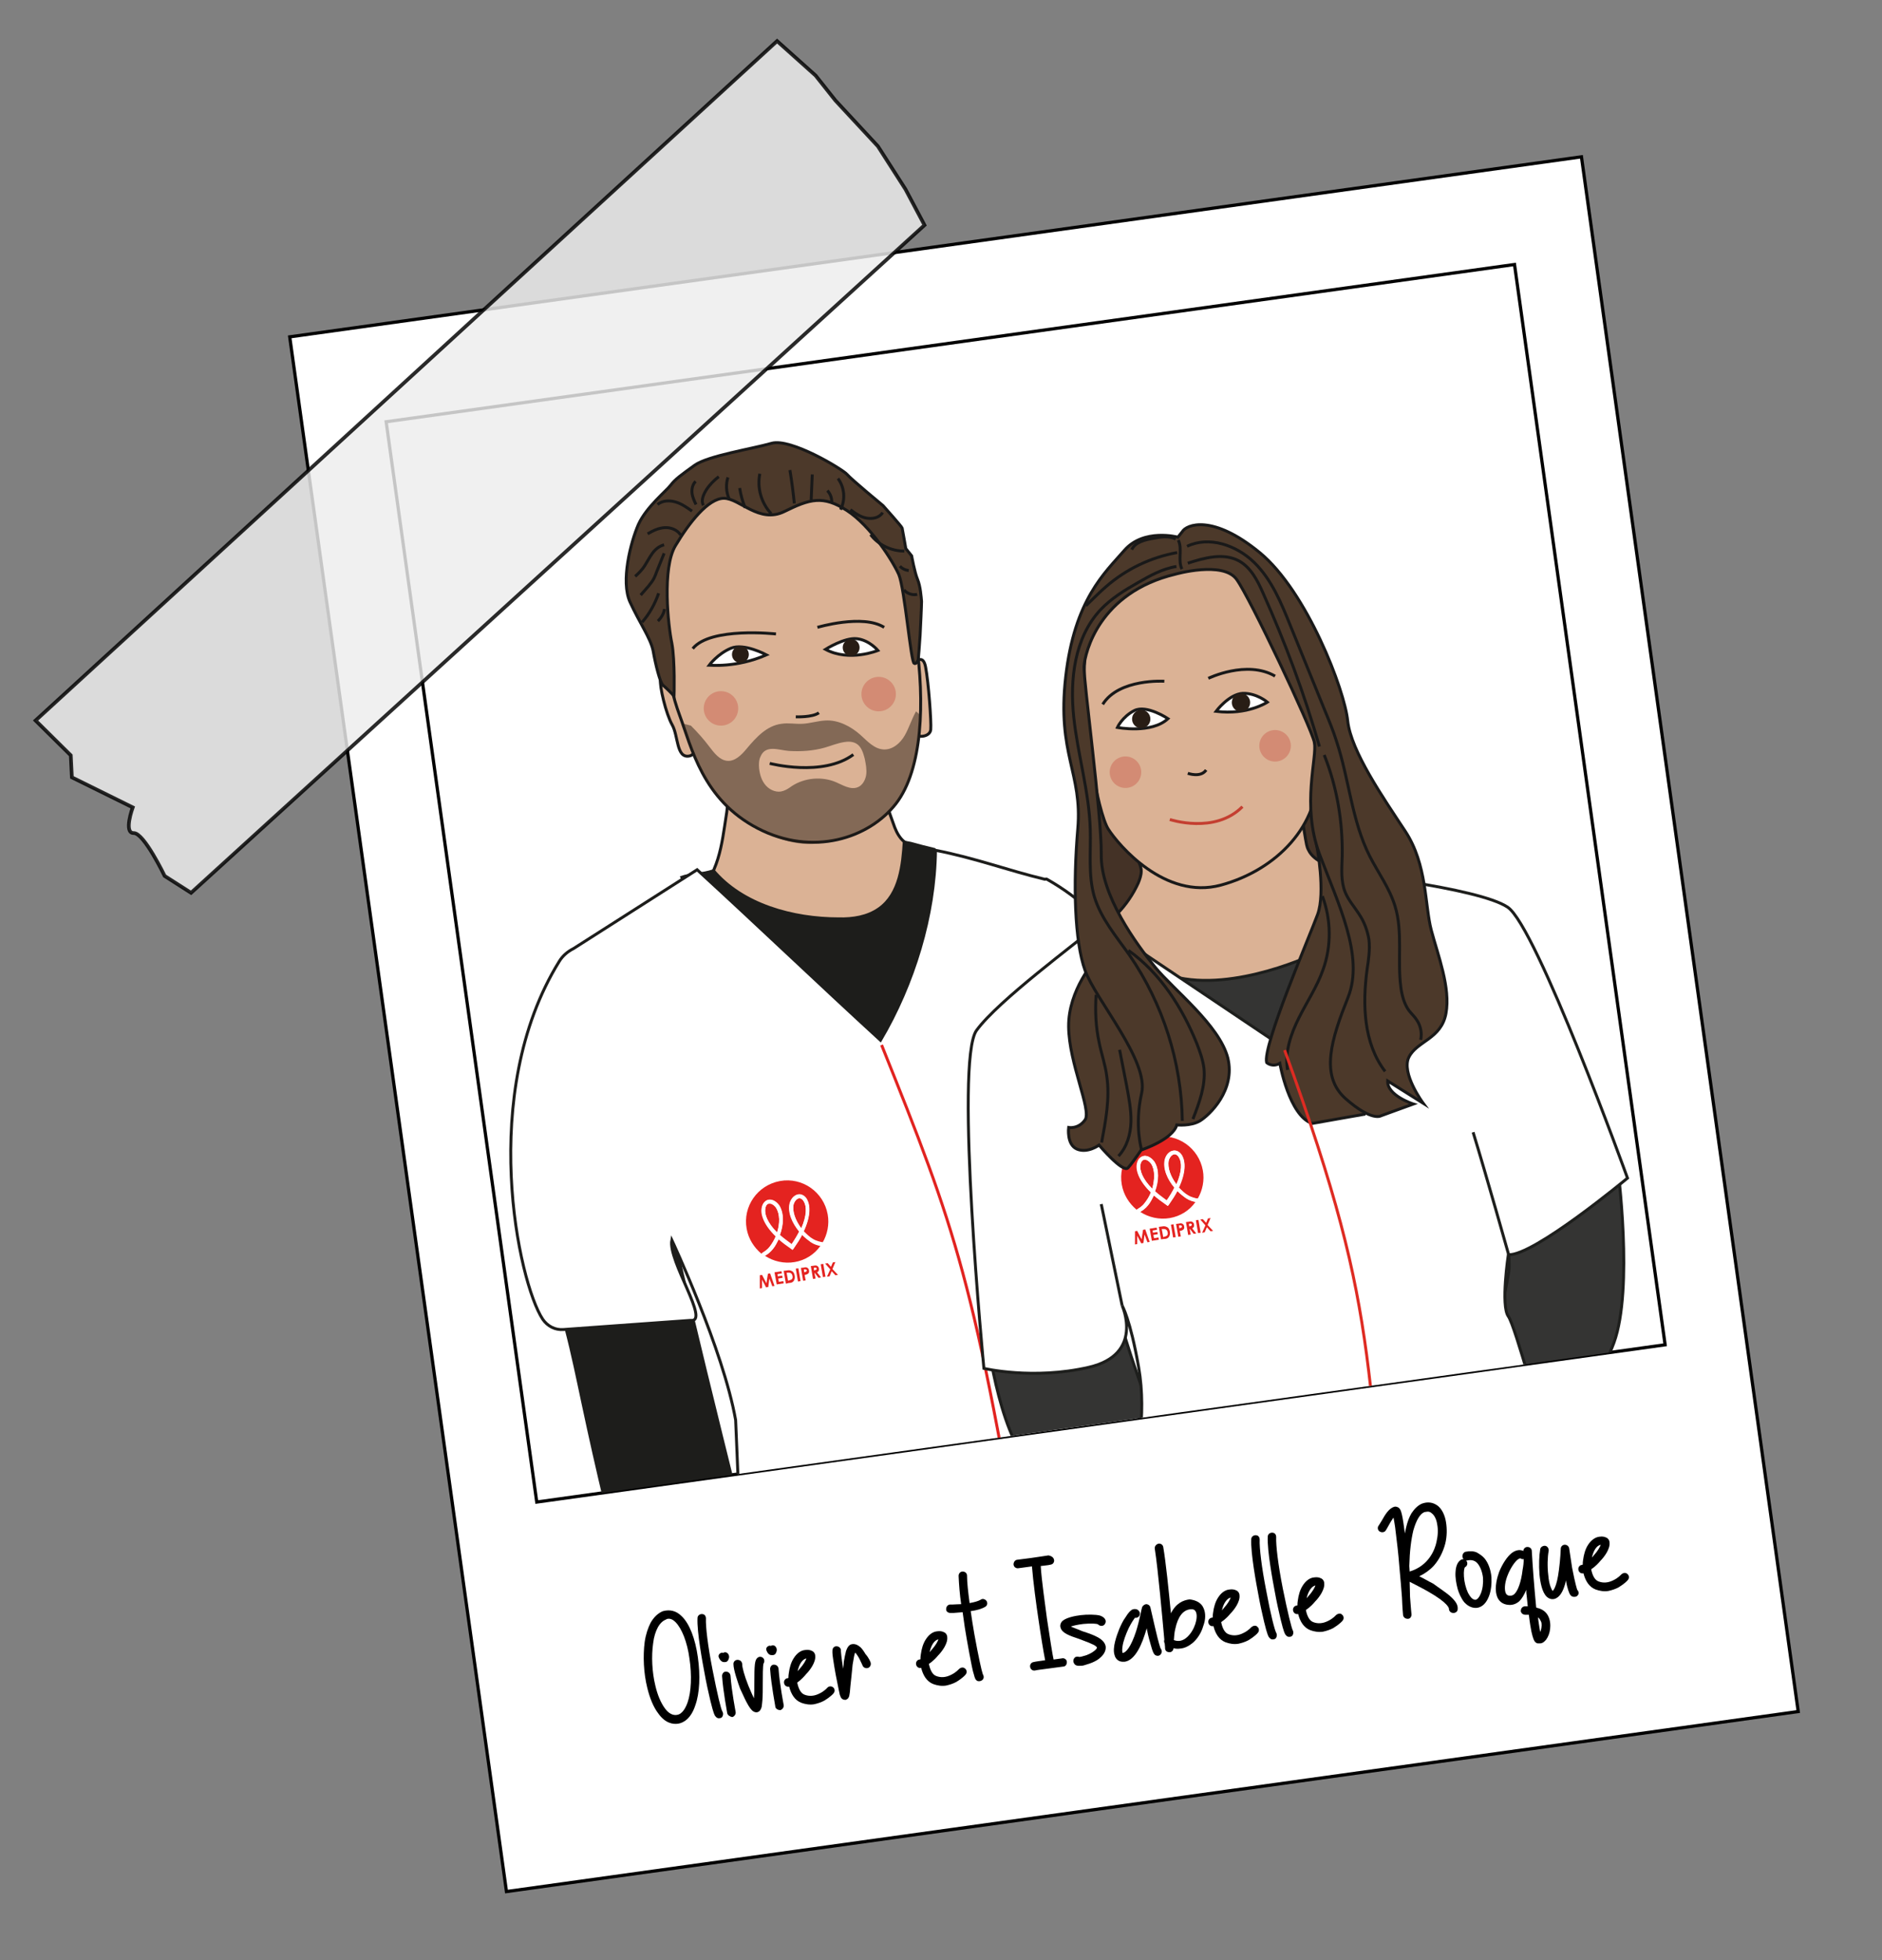 <?xml version="1.0" encoding="utf-8"?>
<!-- Generator: Adobe Illustrator 27.6.1, SVG Export Plug-In . SVG Version: 6.00 Build 0)  -->
<svg version="1.1" id="Calque_1" xmlns="http://www.w3.org/2000/svg" xmlns:xlink="http://www.w3.org/1999/xlink" x="0px" y="0px"
	 viewBox="0 0 513.2 534.6" style="enable-background:new 0 0 513.2 534.6;" xml:space="preserve">
<rect x="0" y="0" width="513.2" height="534.6" fill="#808080" stroke="none"/>
<style type="text/css">
	.st0{fill:#FFFFFF;stroke:#000000;stroke-width:0.88;stroke-miterlimit:9.994;}
	.st1{fill:none;stroke:#000000;stroke-width:0.88;stroke-miterlimit:9.994;}
	.st2{opacity:0.83;fill:#EDEDED;stroke:#000000;stroke-miterlimit:10;enable-background:new    ;}
	.st3{clip-path:url(#SVGID_00000129909582128392926270000001772531623002856106_);}
	.st4{fill:#1D1D1B;}
	.st5{fill:#DBB295;stroke:#191919;stroke-width:0.8;stroke-miterlimit:10;}
	.st6{fill:#FFFFFF;stroke:#1D1D1B;stroke-width:0.8;stroke-miterlimit:10;}
	.st7{fill:none;stroke:#E12320;stroke-width:0.8;stroke-miterlimit:10;}
	.st8{fill:none;stroke:#A7ABB2;stroke-width:0.8;stroke-miterlimit:10;}
	.st9{fill:#E42320;}
	.st10{fill:#FFFFFF;}
	.st11{fill:#443226;stroke:#191919;stroke-width:0.8;stroke-miterlimit:10;}
	.st12{fill:#343433;stroke:#1D1E1C;stroke-width:0.8;stroke-miterlimit:10;}
	.st13{fill:#FFF8EE;stroke:#000000;stroke-width:0.8;stroke-linecap:round;stroke-linejoin:round;stroke-miterlimit:10;}
	.st14{fill:#458646;stroke:#000000;stroke-width:0.8;stroke-linecap:round;stroke-linejoin:round;stroke-miterlimit:10;}
	.st15{fill:#EFBEA8;stroke:#000000;stroke-width:0.8;stroke-miterlimit:10;}
	.st16{fill:#FFFFFF;stroke:#1D1E1C;stroke-width:0.8;stroke-miterlimit:10;}
	.st17{fill:none;stroke:#000000;stroke-width:0.8;stroke-miterlimit:10;}
	.st18{fill:none;stroke:#191919;stroke-width:0.8;stroke-miterlimit:10;}
	.st19{fill:none;stroke:#C43F31;stroke-width:0.8;stroke-miterlimit:10;}
	.st20{fill:#FFFFFF;stroke:#191919;stroke-width:0.8;stroke-miterlimit:10;}
	.st21{fill:none;stroke:#FFFFFF;stroke-width:0.8;stroke-miterlimit:10;}
	.st22{fill:#4C392A;stroke:#191919;stroke-width:0.8;stroke-miterlimit:10;}
	.st23{fill:#281D15;}
	.st24{opacity:0.33;fill:#C43F31;}
	.st25{fill:none;stroke:#DE2B22;stroke-width:0.8;stroke-miterlimit:10;}
	.st26{opacity:0.49;fill:#281D15;}
	.st27{fill:#443226;stroke:#191919;stroke-miterlimit:10;}
	.st28{fill:#DBB295;stroke:#191919;stroke-miterlimit:10;}
	.st29{fill:none;stroke:#191919;stroke-miterlimit:10;}
	.st30{fill:none;stroke:#C43F31;stroke-miterlimit:10;}
	.st31{fill:#FFFFFF;stroke:#191919;stroke-miterlimit:10;}
	.st32{fill:none;stroke:#FFFFFF;stroke-miterlimit:10;}
	.st33{fill:#4C392A;stroke:#191919;stroke-miterlimit:10;}
	.st34{fill:#DBB295;stroke:#191919;stroke-width:0.961;stroke-miterlimit:10;}
	.st35{fill:#FFFFFF;stroke:#1D1D1B;stroke-width:2.319;stroke-miterlimit:10;}
	.st36{fill:none;stroke:#E12320;stroke-width:4.638;stroke-miterlimit:10;}
	.st37{fill:none;stroke:#A7ABB2;stroke-width:2.319;stroke-miterlimit:10;}
	.st38{fill:#443226;stroke:#191919;stroke-width:0.92;stroke-miterlimit:10;}
	.st39{fill:#DBB295;stroke:#191919;stroke-width:0.92;stroke-miterlimit:10;}
	.st40{fill:#343433;stroke:#1D1E1C;stroke-width:1.894;stroke-miterlimit:10;}
	.st41{fill:#FFF8EE;stroke:#000000;stroke-width:1.894;stroke-linecap:round;stroke-linejoin:round;stroke-miterlimit:10;}
	.st42{fill:#458646;stroke:#000000;stroke-width:1.894;stroke-linecap:round;stroke-linejoin:round;stroke-miterlimit:10;}
	.st43{fill:#EFBEA8;stroke:#000000;stroke-width:1.894;stroke-miterlimit:10;}
	.st44{fill:#FFFFFF;stroke:#1D1E1C;stroke-width:1.894;stroke-miterlimit:10;}
	.st45{fill:#FFFFFF;stroke:#1D1E1C;stroke-width:0.887;stroke-miterlimit:10;}
	.st46{fill:none;stroke:#000000;stroke-width:1.894;stroke-miterlimit:10;}
	.st47{fill:none;stroke:#191919;stroke-width:0.92;stroke-miterlimit:10;}
	.st48{fill:none;stroke:#C43F31;stroke-width:0.92;stroke-miterlimit:10;}
	.st49{fill:#FFFFFF;stroke:#191919;stroke-width:0.92;stroke-miterlimit:10;}
	.st50{fill:none;stroke:#FFFFFF;stroke-width:0.92;stroke-miterlimit:10;}
	.st51{fill:#4C392A;stroke:#191919;stroke-width:0.92;stroke-miterlimit:10;}
	.st52{fill:none;stroke:#DE2B22;stroke-width:5.239;stroke-miterlimit:10;}
</style>
<g id="Calque_1_00000116952112499906695690000014392743363189397176_">
	<g id="Calque_1_00000119812292586885982340000008570972663855308220_">
		<g id="Calque_1_00000106864647079323946240000016504184131957036975_">
			<g id="Calque_1_00000158722402119410528250000002647513604924835225_">
				<g id="Calque_1_00000147200950260710150510000000117183739109575830_">
					<g id="Calque_1_00000098934418046611181770000017694039436426270872_">
						<g>
							
								<rect x="106.9" y="65.3" transform="matrix(0.99 -0.138 0.138 0.99 -35.839 41.976)" class="st0" width="355.8" height="428.3"/>
							
								<rect x="124.4" y="92.2" transform="matrix(0.99 -0.138 0.138 0.99 -30.581 40.918)" class="st1" width="310.8" height="297.6"/>
						</g>
						<path class="st2" d="M252.1,61.4l-200,182.1l-7.2-4.6c0,0-5.6-11.7-8.4-11.7c-2.9,0.1-0.3-7-0.3-7L19.6,212l-0.3-6l-9.6-9.5
							L211.9,11.2l10.5,9.4l5.4,6.8l11.6,12.5l7.5,11.7L252.1,61.4z"/>
					</g>
				</g>
			</g>
		</g>
	</g>
</g>
<g>
	<defs>
		
			<rect id="SVGID_1_" x="124.4" y="92.2" transform="matrix(0.99 -0.138 0.138 0.99 -30.581 40.918)" width="310.8" height="297.6"/>
	</defs>
	<clipPath id="SVGID_00000008870385292244272080000017274718726567944588_">
		<use xlink:href="#SVGID_1_"  style="overflow:visible;"/>
	</clipPath>
	<g style="clip-path:url(#SVGID_00000008870385292244272080000017274718726567944588_);">
		<path class="st4" d="M196.5,506.6c-5-3.8-7.3-10.2-9.2-16.2c-11.4-35.3-21-71.2-28.7-107.5c-2.9-13.6-5.6-27.5-11.5-40.1
			c9.3-1.6,18.9-2.7,28.2-4.4c3-0.5,6.3-1.1,9.1,0.1c10.8,47.2,23.3,94,34.1,141.2c0.7,3,1.4,6,1.3,9.1
			C219.3,501.4,207.5,500.8,196.5,506.6z"/>
		<path class="st5" d="M198.4,210.5c0.7,4.9,0,9.9-0.8,14.8c-0.6,4-1.3,8.1-2.9,11.8c-2.3,5.3-6.5,9.7-11.4,12.9
			c-0.4,0.3-0.9,0.6-1.1,1c-0.2,0.5,0,1.1,0.1,1.6c1.7,5.1,4.9,9.5,8,13.9c1.7,2.3,3.4,4.7,5.6,6.4c2.9,2.2,6.6,3.2,10.3,4
			c12.2,2.5,25.7,2.3,36.2-4.4c2.8-1.8,5.4-4.1,7.9-6.4c3.7-3.3,7.4-6.9,9-11.6c2-5.7,0.5-11.9-1.3-17.6c-1.5-4.9-9-4.3-12.3-8.2
			c-1-1.2-1.6-2.6-2.1-4.1c-2.3-6.3-4.3-12.8-5.8-19.4"/>
		<path class="st4" d="M246.2,229.2c-0.4,6.7-1.2,14.4-6.7,18.3c-3.1,2.2-7,2.8-10.8,2.7c-12.3,0-26.1-3.7-34-13.2
			c-3.7,1.3-5.7,0.7-9.3,2c8.1,21.3,26.2,37.3,45.4,49.6c4.5,2.9,9.6,5.7,14.8,4.8c7.2-1.2,11.3-8.8,13.7-15.7
			c2.7-7.7,4.5-15.8,4.1-23.9c-0.3-8.1-3-16.4-8.4-22.5c-3.3-0.8-3.3-0.8-6.6-1.7"/>
		<g>
			<path class="st6" d="M284.9,239.8c-10-2.4-19-5.8-29.8-7.9c-0.2,17.8-6,36.5-15,51.8c-16.6-15.2-33.4-31.3-50-46.5l-33.7,21.5
				c-1.6,0.8-3,2-3.9,3.5c-22.3,36-11.1,87.7-4.5,97.6c1.3,1.9,3.4,3,5.7,2.8l34.6-2.5c5.5,0.7-6.2-16.2-5.1-21.9
				c0,0,14,29.8,17.4,49.1c0,0,2.3,53.2,3,79c15.8,16.7,52.5,14.8,77.8,15.3c3.3,0.1-4.7-43.3-1.8-43.1c0.9,0.1,2.6-0.6,2.7,0.3
				c1.1,9.6,5.4,43.5,5.4,43.5s20.4-9.2,29.4-16.1c8-6.1,4.9-21.5,3.2-28.7c-4.4-31.2-15.5-62.2-14.8-93.8
				c13.3-40.6,16.8-83-20-103.9C285.5,239.7,284.9,239.8,284.9,239.8z"/>
			<path class="st6" d="M296.7,294.8c5,18.1,8.1,36.8,9.2,55.5"/>
			<path class="st7" d="M240.4,285c20.3,50.6,25.3,63.6,40.3,154.6"/>
			<path class="st8" d="M260.8,408.9c-15.3,5.1-30.7,10.3-46,15.4"/>
			<path class="st8" d="M285.2,406.6c8,1.4,16.1,2.8,24.1,4.2"/>
			<g>
				<g>
					<path class="st9" d="M207.2,347.8l0.6-0.1l1.2,2.3l0.4-2.6l0.6-0.1l1.2,3.4l-0.6,0.1l-0.8-2.1l-0.3,2.3l-0.6,0.1l-1.1-2.1
						l0,2.3l-0.6,0.1L207.2,347.8z"/>
					<path class="st9" d="M211.2,347l1.9-0.3l0.1,0.6l-1.2,0.2l0.1,0.6l1.2-0.2l0.1,0.6l-1.2,0.2l0.2,0.9l1.2-0.2l0.1,0.6l-1.9,0.3
						L211.2,347z"/>
					<path class="st9" d="M213.7,346.6l0.8-0.1c0.6-0.1,1-0.1,1.5,0.2c0.4,0.2,0.6,0.7,0.7,1.2c0.1,0.6,0,1.1-0.3,1.5
						c-0.3,0.4-0.8,0.5-1.3,0.5l-0.8,0.2L213.7,346.6z M214.5,347.1l0.4,2.2l0.3-0.1c0.4-0.1,0.6-0.2,0.8-0.4
						c0.1-0.2,0.2-0.5,0.1-0.8c-0.1-0.7-0.6-1-1.3-0.9L214.5,347.1z"/>
					<path class="st9" d="M217,346l0.7-0.1l0.6,3.5l-0.7,0.1L217,346z"/>
					<path class="st9" d="M218.4,345.8l0.8-0.1c0.4-0.1,0.8-0.1,1,0.1c0.2,0.1,0.4,0.4,0.4,0.7c0.1,0.4,0,0.7-0.3,0.9
						c-0.3,0.2-0.6,0.3-0.9,0.3l0.3,1.5l-0.7,0.1L218.4,345.8z M219.3,347l0.3-0.1c0.3-0.1,0.4-0.2,0.4-0.4c0-0.2-0.2-0.3-0.5-0.3
						l-0.3,0L219.3,347z"/>
					<path class="st9" d="M221.1,345.3l0.8-0.1c0.4-0.1,0.8-0.1,1,0.1c0.2,0.1,0.4,0.4,0.4,0.7c0.1,0.5-0.1,0.8-0.5,1l1.1,1.4
						l-0.7,0.1l-1-1.3l-0.1,0l0.3,1.5l-0.7,0.1L221.1,345.3z M222,346.5l0.3-0.1c0.3-0.1,0.4-0.2,0.4-0.4c0-0.2-0.2-0.3-0.5-0.3
						l-0.3,0.1L222,346.5z"/>
					<path class="st9" d="M223.8,344.8l0.7-0.1l0.6,3.5l-0.7,0.1L223.8,344.8z"/>
					<path class="st9" d="M225,344.6l0.7-0.1l0.9,1l0.5-1.2l0.7-0.1l-0.8,1.9l1.5,1.6l-0.7,0.1l-1-1.1l-0.6,1.4l-0.7,0.1l0.9-2
						L225,344.6z"/>
				</g>
				<g>
					<path class="st9" d="M219.2,327.7c-0.3-0.6-0.8-0.9-1.3-0.9c-0.6,0.1-1.2,0.7-1.5,1.7c-0.4,2,0.5,4.4,2.1,6.5
						C220.1,331.5,220,329,219.2,327.7"/>
					<path class="st9" d="M218.7,336.8c-0.6,1.1-1.4,2.4-2.3,3.7l-0.3,0.4l-0.4-0.3c-1.3-0.9-2.5-1.8-3.4-2.6c-0.5,1-1,2-1.6,2.7
						c-0.7,0.9-1.5,1.5-2.1,1.8c2.3,1.5,5.2,2.2,8.1,1.7c2.9-0.5,5.4-2.1,7-4.4c-0.7-0.1-1.7-0.4-2.6-1
						C220.4,338.3,219.5,337.6,218.7,336.8"/>
					<path class="st9" d="M211.6,329.4c-0.6-0.8-1.3-1.2-1.9-1.1c0,0,0,0-0.1,0c-0.5,0.1-0.8,0.6-0.9,1.3c-0.3,1.5,0.5,3.9,3.2,6.6
						C212.7,333.7,212.7,331.1,211.6,329.4"/>
					<path class="st9" d="M211.5,337.2c-3.2-3.1-4.2-6-3.8-7.8c0.2-1.1,0.8-1.8,1.7-2.1c1-0.3,2.1,0.3,3,1.5l0,0
						c1.5,2.2,1.2,5.4,0.2,8.1c0.9,0.8,1.9,1.7,3.2,2.5c0.9-1.2,1.6-2.4,2.1-3.5c-1.8-2.2-3.2-5.1-2.6-7.7l0,0
						c0.4-1.4,1.3-2.3,2.4-2.4c0.9-0.1,1.8,0.4,2.3,1.4c1,1.6,1,4.6-0.9,8.7c0.8,0.8,1.6,1.6,2.5,2.1c1.1,0.7,2.1,0.9,2.7,0.9
						c1.3-2.2,1.9-5,1.4-7.7c-1.1-6.1-6.9-10.2-13-9.1c-6.1,1.1-10.2,6.9-9.1,13c0.5,2.8,2,5.1,4,6.8c0.6-0.3,1.5-0.8,2.2-1.8
						C210.5,339.2,211.1,338.2,211.5,337.2"/>
					<path class="st10" d="M224.4,338.8c-0.6-0.1-1.7-0.3-2.7-0.9c-0.9-0.5-1.7-1.3-2.5-2.1c1.9-4.1,1.8-7,0.9-8.7
						c-0.5-0.9-1.4-1.5-2.3-1.4c-1,0.1-1.9,1-2.4,2.4l0,0c-0.6,2.6,0.7,5.5,2.6,7.7c-0.6,1.1-1.3,2.2-2.1,3.5
						c-1.2-0.9-2.3-1.7-3.2-2.5c1-2.7,1.2-5.9-0.2-8.1l0,0c-0.9-1.2-2-1.7-3-1.5c-0.9,0.2-1.5,1-1.7,2.1c-0.3,1.9,0.6,4.7,3.8,7.8
						c-0.4,1-1,2-1.6,2.8c-0.8,1-1.7,1.5-2.2,1.8c0.3,0.2,0.6,0.5,0.9,0.7c0.6-0.4,1.4-0.9,2.1-1.8c0.6-0.7,1.1-1.7,1.6-2.7
						c1,0.9,2.1,1.7,3.4,2.6l0.4,0.3l0.3-0.4c0.9-1.3,1.7-2.5,2.3-3.7c0.8,0.8,1.6,1.5,2.4,2c1,0.6,1.9,0.9,2.6,1
						C224,339.5,224.2,339.2,224.4,338.8 M211.9,336.1c-2.7-2.7-3.5-5.1-3.2-6.6c0.1-0.7,0.5-1.1,0.9-1.3c0,0,0,0,0.1,0
						c0.6-0.1,1.3,0.3,1.9,1.1C212.7,331.1,212.7,333.7,211.9,336.1 M216.4,328.5c0.3-1,0.9-1.6,1.5-1.7c0.5-0.1,1,0.3,1.3,0.9
						c0.8,1.3,0.8,3.8-0.7,7.3C217,332.9,216,330.5,216.4,328.5"/>
				</g>
			</g>
		</g>
		<g>
			<path class="st11" d="M303.7,219.2c0,0-5.6,0.8-6,4.4c-0.4,3.7,0.3,19.4,5.3,29.8c5,10.5,10.7,25.1,16.4,27.2
				c5.7,2.2,45.5,6.7,52.6-9.3c7.1-16-2.4-54-3.8-58.2c-1.4-4.2-7.4-24.9-10.2-27.6S303.7,219.2,303.7,219.2z"/>
			<path class="st5" d="M303.1,219.2c2.4,5.1,4.8,10.3,7.2,15.4c0.5,1,0.9,2,0.9,3c0,1.1-0.4,2.2-0.8,3.2
				c-2.8,6.2-7.8,11.3-13.8,14.5c-0.6,0.3-1.2,0.7-1.4,1.3c-0.1,0.4,0.1,0.9,0.3,1.3c7,16.1,19.9,30.5,36.7,35.6
				c4.3,1.3,8.8,2,13.2,1.4c5.7-0.8,10.9-3.7,15.4-7.3c4.3-3.4,8.1-7.4,10.6-12.2c4.1-7.9,4.3-17.2,4.4-26.1c0-1.9,0-3.8-0.7-5.6
				c-1.1-2.6-3.6-4.3-6.3-5.4c-2.6-1.1-5.4-1.7-8-2.9c-1.6-0.8-3.2-1.9-4-3.6c-0.5-0.9-0.6-2-0.8-3c-0.4-2.4-0.8-4.8-1.2-7.2
				c-2.1,3.4-5.9,5.4-9.7,6.3c-3.9,0.9-7.9,0.7-11.8,0.5c-6-0.4-12.1-0.9-17.8-3C311.2,223.9,307.2,221.5,303.1,219.2z"/>
			<g>
				<path class="st12" d="M268.6,360.1c0,0,2.6,26.1,10.7,37.5c8,11.3,32.6,21.6,32.6,21.6l5.8-23.9c0,0-15.4-38.2-16-53.5
					C301.2,331.3,268.6,360.1,268.6,360.1z"/>
				<path class="st12" d="M441.1,318.2c0,0,4.4,33.2-1,48c-5.4,14.8-23.1,33.2-23.1,33.2l-12.5-19.6c0,0,6-26.8,6.9-32.8
					c0.9-6-3.5-33.2-3.5-33.2L441.1,318.2z"/>
				<g>
					<g>
						<path class="st15" d="M426.5,440c-13.2-31.9-111.6,17.4-111.6,17.4s6.7,37.9,18.7,71.6s13.4,45.5,15.4,57.1
							c2.1,11.6-1.8,28.2,15.7,58.6c12.4,21.6,18.2,31.5,20.5,35.4c0.9,1.5,1.4,3.1,1.6,4.8c0.4,2.9,1,7.8,1.6,12.6
							c0.2,1.9-1.6,4.9-1.2,6.3c0.4,1.5,4.7-5.8,11.8-6.8c5-0.7,9.8,5.6,10.7,4.3c1.3-1.9-4.7-12.7-8.2-22.9
							c-0.5-1.6-0.8-3.2-0.7-4.8c0.3-12.8-16-64.4-17.8-74.4c-1.9-10.8-3.2-39.3-3.9-55.9c-0.7-16.6-5.9-54.8-1.4-54.8
							c4.5,0,6.9-3.6,7.5-0.5c0.5,3.1,16.8,77.6,21.9,89.4c5.1,11.9,7.2,49,12.9,68.7c1.9,6.7,3.2,11.1,4.1,14
							c0.4,1.4,0.6,2.8,0.5,4.2c-0.4,9.4-1.1,19.4-0.3,26.9c1.2,11.5,8.3-5.9,21.7-1.7c1.4,0.4,0-0.9-0.5-2.8
							c-1.1-4.3-3.1-12.7-4.4-20.6c-0.2-1.4-0.2-2.9,0.2-4.2c3.1-10.6,6.6-45.9,2.4-69.4c-4.8-27.1-9.1-38.3-8.6-52.7
							C435.6,525.3,439.7,472,426.5,440z"/>
					</g>
				</g>
				<path class="st12" d="M372.4,459.7c0,0,30-48,58.1-25.5c14,35.4,11.1,41.5,9.7,98.3c-3.9,3.3-6.6,4.1-10.7,7
					c-4.2,3-8.6,7.7-15,6.2c-4.3-1-9.5,6.2-14.4,7.1c-4,0.7-6.3-2.6-15.6,0.7c-4.5,1.6-8.5-5-14.4-4c-8,1.4-8.9-1.4-14.8-2.9
					c-5.7-1.4-10.6,3.9-17.2,1.7c-8.6-29.8-25.6-48.1-26.6-97.9C314.8,420.1,372.4,459.7,372.4,459.7z"/>
				<path class="st12" d="M319.9,266.3c-9.6-2.6,31.7,23.7,31.7,23.7s11.9-23.8,7.4-30.1C359,259.9,336.7,270.8,319.9,266.3z"/>
				<g>
					<path class="st16" d="M299.8,251.9l50.6,34l15.1-47.9c0,0,37.5,4,45.6,9.4c7.9,5.2,32.7,73.9,32.7,73.9s-25.6,21.3-32.5,20.9
						c0,0-2.1,13.9,0,16.8c2,2.8,9.1,30.3,11.3,33.9s14.2,37.4,17,44.8c2.8,7.5,4.2,19.2,4.2,19.2s-16.9,18.4-53.1,26.2
						c-1.1,0.2-5.8-22.5-7-22.3c-1.2,0.2-2.4,0.4-3.6,0.6c-1.2,0.2,1.2,23.4,0,23.6c-43.4,6.1-69.6-14-69.6-14s-5.9-58.8-3.2-64.8
						c2.7-6.1,5.5-20.1,3.2-33.3s-4.5-16.8-4.5-16.8s6.1,13.3-9.1,16.8c-15.2,3.5-28.6,0.3-28.6,0.3s-8.1-83.9-2-92.2
						C272.3,272.8,293.3,257.4,299.8,251.9z"/>
					<line class="st16" x1="306" y1="356.1" x2="300.3" y2="328.4"/>
					<path class="st16" d="M411.4,342.2c0,0-6.2-22-9.7-33.4"/>
				</g>
			</g>
			<g>
				<g>
					<path class="st9" d="M309.5,335.8l0.6-0.1l1.2,2.3l0.4-2.6l0.6-0.1l1.2,3.4l-0.6,0.1l-0.8-2.1l-0.3,2.3l-0.6,0.1l-1.1-2.1
						l0,2.3l-0.6,0.1L309.5,335.8z"/>
					<path class="st9" d="M313.5,335.1l1.9-0.3l0.1,0.6l-1.2,0.2l0.1,0.6l1.2-0.2l0.1,0.6l-1.2,0.2l0.2,0.9l1.2-0.2l0.1,0.6
						l-1.9,0.3L313.5,335.1z"/>
					<path class="st9" d="M316,334.6l0.8-0.1c0.6-0.1,1-0.1,1.5,0.2c0.4,0.2,0.6,0.7,0.7,1.2c0.1,0.6,0,1.1-0.3,1.5
						c-0.3,0.4-0.8,0.5-1.3,0.5l-0.8,0.1L316,334.6z M316.8,335.2l0.4,2.2l0.3-0.1c0.4-0.1,0.6-0.2,0.8-0.4c0.1-0.2,0.2-0.5,0.1-0.8
						c-0.1-0.7-0.6-1-1.3-0.9L316.8,335.2z"/>
					<path class="st9" d="M319.3,334l0.7-0.1l0.6,3.5l-0.7,0.1L319.3,334z"/>
					<path class="st9" d="M320.7,333.8l0.8-0.1c0.4-0.1,0.8-0.1,1,0.1c0.2,0.1,0.4,0.4,0.4,0.7c0.1,0.4,0,0.7-0.3,0.9
						c-0.3,0.2-0.6,0.3-0.9,0.3l0.3,1.5l-0.7,0.1L320.7,333.8z M321.6,335l0.3-0.1c0.3-0.1,0.4-0.2,0.4-0.4c0-0.2-0.2-0.3-0.5-0.3
						l-0.3,0L321.6,335z"/>
					<path class="st9" d="M323.4,333.3l0.8-0.1c0.4-0.1,0.8-0.1,1,0.1c0.2,0.1,0.4,0.4,0.4,0.7c0.1,0.5-0.1,0.8-0.5,1l1.1,1.4
						l-0.7,0.1l-1-1.3l-0.1,0l0.3,1.5l-0.7,0.1L323.4,333.3z M324.3,334.5l0.3-0.1c0.3-0.1,0.4-0.2,0.4-0.4c0-0.2-0.2-0.3-0.5-0.3
						l-0.3,0.1L324.3,334.5z"/>
					<path class="st9" d="M326.1,332.8l0.7-0.1l0.6,3.5l-0.7,0.1L326.1,332.8z"/>
					<path class="st9" d="M327.3,332.6l0.7-0.1l0.9,1l0.5-1.2l0.7-0.1l-0.8,1.9l1.5,1.6l-0.7,0.1l-1-1.1l-0.6,1.4l-0.7,0.1l0.9-2
						L327.3,332.6z"/>
				</g>
				<g>
					<path class="st9" d="M321.5,315.7c-0.3-0.6-0.8-0.9-1.3-0.9c-0.6,0.1-1.2,0.7-1.5,1.7c-0.4,2,0.5,4.4,2.1,6.5
						C322.4,319.5,322.3,317,321.5,315.7"/>
					<path class="st9" d="M321,324.8c-0.6,1.1-1.4,2.4-2.3,3.7l-0.3,0.4l-0.4-0.3c-1.3-0.9-2.5-1.8-3.4-2.6c-0.5,1-1,2-1.6,2.7
						c-0.7,0.9-1.5,1.5-2.1,1.8c2.3,1.5,5.2,2.2,8.1,1.7c2.9-0.5,5.4-2.1,7-4.4c-0.7-0.1-1.7-0.4-2.6-1
						C322.7,326.3,321.8,325.6,321,324.8"/>
					<path class="st9" d="M313.9,317.4c-0.6-0.8-1.3-1.2-1.9-1.1c0,0,0,0-0.1,0c-0.5,0.1-0.8,0.6-0.9,1.3c-0.3,1.5,0.5,3.9,3.2,6.6
						C314.9,321.7,315,319.1,313.9,317.4"/>
					<path class="st9" d="M313.8,325.2c-3.2-3.1-4.2-6-3.8-7.8c0.2-1.1,0.8-1.8,1.7-2.1c1-0.3,2.1,0.3,3,1.5l0,0
						c1.5,2.2,1.2,5.4,0.2,8.1c0.9,0.8,1.9,1.7,3.2,2.5c0.9-1.2,1.6-2.4,2.1-3.5c-1.8-2.2-3.2-5.1-2.6-7.7l0,0
						c0.4-1.4,1.3-2.3,2.4-2.4c0.9-0.1,1.8,0.4,2.3,1.4c1,1.6,1,4.6-0.9,8.7c0.8,0.8,1.6,1.6,2.5,2.1c1.1,0.7,2.1,0.9,2.7,0.9
						c1.3-2.2,1.9-5,1.4-7.7c-1.1-6.1-6.9-10.2-13-9.1c-6.1,1.1-10.2,6.9-9.1,13c0.5,2.8,2,5.1,4,6.8c0.6-0.3,1.5-0.8,2.2-1.8
						C312.8,327.2,313.4,326.3,313.8,325.2"/>
					<path class="st10" d="M326.7,326.9c-0.6-0.1-1.7-0.3-2.7-0.9c-0.9-0.5-1.7-1.3-2.5-2.1c1.9-4.1,1.8-7,0.9-8.7
						c-0.5-0.9-1.4-1.5-2.3-1.4c-1,0.1-1.9,1-2.4,2.4l0,0c-0.6,2.6,0.7,5.5,2.6,7.7c-0.6,1.1-1.3,2.2-2.1,3.5
						c-1.2-0.9-2.3-1.7-3.2-2.5c1-2.7,1.2-5.9-0.2-8.1l0,0c-0.9-1.2-2-1.7-3-1.5c-0.9,0.2-1.5,1-1.7,2.1c-0.3,1.9,0.6,4.7,3.8,7.8
						c-0.4,1-1,2-1.6,2.8c-0.8,1-1.7,1.5-2.2,1.8c0.3,0.2,0.6,0.5,0.9,0.7c0.6-0.4,1.4-0.9,2.1-1.8c0.6-0.7,1.1-1.7,1.6-2.7
						c1,0.9,2.1,1.7,3.4,2.6l0.4,0.3l0.3-0.4c0.9-1.3,1.7-2.5,2.3-3.7c0.8,0.8,1.6,1.5,2.4,2c1,0.6,1.9,0.9,2.6,1
						C326.3,327.5,326.5,327.2,326.7,326.9 M314.2,324.2c-2.7-2.7-3.5-5.1-3.2-6.6c0.1-0.7,0.5-1.1,0.9-1.3c0,0,0,0,0.1,0
						c0.6-0.1,1.3,0.3,1.9,1.1C315,319.1,314.9,321.7,314.2,324.2 M318.7,316.5c0.3-1,0.9-1.6,1.5-1.7c0.5-0.1,1,0.3,1.3,0.9
						c0.8,1.3,0.8,3.8-0.7,7.3C319.3,321,318.3,318.5,318.7,316.5"/>
				</g>
			</g>
			<g>
				<g>
					<path class="st5" d="M319.5,156c0,0-22.2,3.3-23.6,21.9s3.5,43.8,6.3,48.2c2.8,4.4,15.5,19.4,30.7,15.3
						c15.2-4.1,27-16.3,26.4-31.4c-0.6-15.1-10.7-49.8-19.9-54.8S320.7,155.8,319.5,156z"/>
					<path class="st18" d="M317.5,185.8c0,0-12.4-0.8-16.8,6.3"/>
					<path class="st18" d="M329.5,185c0,0,10.5-5.1,18.2-0.6"/>
					<path class="st18" d="M323.9,210.9c0,0,3.5,1.3,5-0.9"/>
					<path class="st19" d="M319,223.5c0,0,12.3,4.1,19.8-3.5"/>
					<path class="st20" d="M331.6,194c0,0,3.5-4.7,7.3-4.9c3.8-0.1,6.7,2.4,6.7,2.4S340.2,195.1,331.6,194z"/>
					<path class="st20" d="M318.5,196c0,0-5.8-3.9-9.2-2.2c-3.3,1.7-4.6,4.6-4.6,4.6S314,200.2,318.5,196z"/>
					<path class="st21" d="M322,147.2c0,0,0,7.1-1.5,8.5"/>
					<path class="st22" d="M298.7,261.8c0,0-7.4,8.1-7.3,18.2c0.1,10.1,6.3,22.7,4.5,25.4c-1.8,2.6-4.5,2.1-4.5,2.1
						s-0.6,4.7,2.3,5.9c2.9,1.2,6-1.1,6-1.1s6.5,7.7,7.9,6.2c1.4-1.5,5.6-7.7,5.8-8.6c0.3-0.9,5-25.3-1.3-34.6
						C306,266,298.7,261.8,298.7,261.8z"/>
					<path class="st22" d="M359.1,230.8c0,0,2.4,12.6,0.2,18.6s-15.1,36-13.9,40.4c0,0,1.5,1.4,3.6,0.2c0,0,2.5,14.3,8.8,16.4
						l10.2-1.8l4-0.7c0,0,1.3-19,0.9-19.8c-0.4-0.8,7.2-24.7,1.6-37.2C368.9,234.4,359.1,230.8,359.1,230.8z"/>
					<circle class="st23" cx="311.2" cy="196.1" r="2.5"/>
					<circle class="st23" cx="338.4" cy="191.6" r="2.5"/>
					<path class="st22" d="M320.5,156.6c0,0,13-3.7,16.7,1.4s20.3,40.3,21.2,44.4c0.9,4.1-3.6,17.1,1.4,30.5s12.3,27.8,7.8,39.1
						s-7.8,21.4-0.6,27.7c7.2,6.3,9.6,4.6,9.6,4.6l8.8-3.2c0,0-7.2-2.3-7-6.3l9.7,6.1c0,0-6.1-8.2-3.9-12.6
						c2.2-4.4,8.8-4.9,10.1-11.9c1.3-7-2.2-15.9-4-22.7c-1.8-6.8-1.1-17.9-7.1-27c-6-9.1-14.8-21.8-15.7-30.1
						c-0.8-8.3-11.1-35.3-24-45.9c-12.9-10.6-20-7.6-21.1-5.7l-1.2,1.5c0,0-9.3-2.5-14.6,3.6s-13.6,13.4-16,34.5
						c-2.4,21.1,4.6,26.2,3.3,41.4c-1.3,15.2-0.9,30.7,2,38.7s17.5,24.7,15.4,33.5c-2,8.8,0,15.4,0,15.4s8.5-2.8,9.6-6.8
						c0,0,3.8,0.4,6.3-1.1s9.8-8.3,7.6-17.2c-2.3-8.9-14.7-18.5-19.8-24.7c-5.1-6.3-14.9-19.6-14.7-30.8c0.1-11.2-4.9-47.7-4.7-51.3
						C295.9,177.9,299.7,161.6,320.5,156.6z"/>
					<circle class="st24" cx="306.9" cy="210.6" r="4.3"/>
					<circle class="st24" cx="347.7" cy="203.4" r="4.3"/>
					<path class="st18" d="M321.3,147.3c1.2,2.4-0.2,5.5,1,7.9"/>
					<path class="st18" d="M323.9,153.6c4.6-1.5,9.8-2.9,14-0.6c3.2,1.8,5,5.3,6.5,8.7c6.1,13.6,11.3,27.6,15.4,41.9"/>
					<path class="st18" d="M320.8,154.5c-3.8,0.6-7.2,2.5-10.5,4.4c-3.7,2.1-7.4,4.4-10.3,7.5c-7,7.6-8.3,18.9-7.2,29.2
						c1.1,10.3,4.2,20.3,4.5,30.6c0.2,6.1-0.6,12.4,1.1,18.3c1.8,6,6,10.9,9.6,16c9.1,13.2,14.2,29.2,14.4,45.2"/>
					<path class="st18" d="M361.1,205.9c3.5,8.8,5.1,18.3,4.9,27.8c-0.1,3.2-0.4,6.6,0.8,9.6c0.9,2.2,2.5,4,3.8,6
						c1.4,2.1,2.3,4.5,2.7,7c0.3,2.7-0.1,5.4-0.5,8c-1.3,9.6-1,20.2,4.9,27.9"/>
					<path class="st18" d="M323.7,149c6-2.9,13.5-0.3,18.3,4.4s7.4,11.1,9.9,17.3c3.1,7.6,6.2,15.3,9.3,22.9
						c1.2,2.9,2.4,5.8,3.3,8.7c3.4,10.3,4.1,21.5,9,31.2c2.3,4.5,5.4,8.7,6.9,13.6c2.2,7.1,0.6,14.8,1.6,22.2
						c0.3,2.2,0.9,4.5,2.2,6.3c0.7,0.9,1.6,1.7,2.2,2.7c1,1.5,1.4,3.5,1,5.3"/>
					<path class="st18" d="M307.7,259.2c8.7,6.2,14.7,15.6,18.7,25.5c0.8,2.1,1.6,4.3,1.9,6.6c0.5,4.8-1.3,9.5-3,13.9"/>
					<path class="st18" d="M298.9,271.3c-0.3,4.3-0.1,8.7,0.8,12.9c0.6,3.1,1.7,6.1,2.1,9.3c0.9,6-0.3,12.2-1.4,18.1"/>
					<path class="st18" d="M305.3,286.3c0.6,3.2,1.3,6.5,1.9,9.7c0.6,3.3,1.3,6.7,1.2,10c-0.1,3.4-1.1,6.8-3.4,9.3"/>
					<path class="st18" d="M321,150.7c-7.2,1.3-13.9,4.5-19.4,9.3c-0.8,0.7-1.6,1.4-2.4,2.2c-1,1-2.1,2-3.1,3"/>
					<path class="st18" d="M320.6,147c-1.8-0.9-4-0.6-6-0.2c-2.3,0.4-5,1-6,3.1"/>
					<path class="st18" d="M360.6,244.4c2.4,6.4,2.5,13.6,0.2,20c-1.6,4.6-4.4,8.8-6.6,13.2c-2.2,4.4-3.9,9.3-3.1,14.2"/>
				</g>
			</g>
		</g>
		<path class="st25" d="M350.3,286.4c28.2,77.7,20.4,82.3,33.1,184.8"/>
		<g>
			<path class="st5" d="M185.4,187.2c0,0-5-3.9-5.3-2s1.5,9.5,3.2,12.5c1.7,3,1.1,9.1,4.6,8.5s1.2-8.6,1.2-8.6L185.4,187.2z"/>
			<path class="st5" d="M249,181.3c0,0,2.6-3.6,3.4,0.6s1.6,15,1.4,17.1c-0.2,2.1-4,2.4-4.6,0.8S249,181.3,249,181.3z"/>
			<path class="st5" d="M208.6,132.9c0,0-21.3-2.8-25.8,16.1c-4.6,18.9-0.8,37.1,2.5,46c3.3,8.9,6.3,23.1,21.3,30.9
				c15,7.8,30.4,2.7,37.7-6.7s7.9-27.9,5.5-44.4c-2.4-16.5-3.4-28.7-11.8-34.4C229.5,134.7,216.2,130,208.6,132.9z"/>
			<path class="st18" d="M222.9,171.1c0,0,12.4-3.7,18.2,0"/>
			<path class="st18" d="M211.6,172.9c0,0-17.9-2-22.7,4"/>
			<path class="st18" d="M217,195.5c0,0,4.5,0.2,6.3-1.1"/>
			<path class="st18" d="M209.9,208.2c0,0,14.4,3.8,22.8-2.4"/>
			<path class="st20" d="M225.1,177.1c0,0,5.2-3.3,8.6-2.9c3.4,0.4,5.7,3.2,5.7,3.2S231.6,180.6,225.1,177.1z"/>
			<path class="st20" d="M209,178.6c0,0-6.1-3.3-9.7-1.8c-3.6,1.5-5.9,4.6-5.9,4.6S200.8,182.2,209,178.6z"/>
			<circle class="st23" cx="232.1" cy="176.6" r="2.3"/>
			<circle class="st23" cx="201.9" cy="178.5" r="2.3"/>
			<path class="st22" d="M250.4,179.9c0,0,0.4-4.7,0.5-6.6c0.1-1.9,0.4-8.1,0.4-9.3c-0.1-1.1-0.3-4.1-1.1-6
				c-0.8-1.9-1.6-6.4-1.6-6.4l-1.6-2c0,0-0.9-5.2-1-5.6s-5.2-6.1-5.2-6.1s-8.6-7.1-9.8-8.5c-1.2-1.4-15.4-10-20.6-8.5
				s-17.4,3.4-21,6c-3.6,2.6-5.3,3.8-6.5,5.4c-1.2,1.6-6.6,5.9-8.8,10.7c-2.1,4.8-4.9,15.5-2.3,21.2s5.6,9.8,6.3,13.3
				c0.6,3.5,1.9,8.8,2.7,9.4c0.8,0.6,3,2.9,3,2.9s0.3-9.6-0.6-14.4c-1-4.7-2.7-20.5,1-26.6c3.7-6.2,8.9-12.9,13.2-12.9
				c4.3,0,9.6,7,16.5,3.6c6.9-3.4,10.5-4.5,17-0.3c6.5,4.2,12.5,13.7,14.2,17.5c1.6,3.8,3.3,24.2,4.2,24.2
				C249.9,181.3,250.4,179.9,250.4,179.9z"/>
			<path class="st26" d="M249.8,194c-1.2,2.1-1.9,4.5-3.1,6.6c-1.2,2.1-3.3,3.9-5.7,3.8c-2.6-0.1-4.5-2.3-6.4-4
				c-2.6-2.3-6-4.1-9.5-3.9c-2.1,0.1-4.2,0.8-6.3,0.9c-1.9,0.1-3.8-0.3-5.7,0c-4,0.5-6.9,3.7-9.5,6.8c-1.4,1.7-3.2,3.5-5.3,3.3
				c-2.1-0.2-3.6-2.2-4.9-3.9c-1.5-2-3.2-3.9-5-5.7l-2.3-0.6c0,0,5.2,17.5,12.3,22.8c7,5.3,15.8,11.9,26.8,9.6
				c11-2.3,16.2-6.8,18-8.9s5-7.6,5.9-11.5c0.9-3.9,2-14.1,2-14.1L249.8,194z M236.2,211.3c-0.2,1.4-1,2.9-2.3,3.4
				c-2,0.8-4.1-0.6-6-1.4c-3.8-1.6-8.5-1.2-12,1.1c-0.7,0.5-1.4,1-2.3,1.3c-1.6,0.6-3.5-0.1-4.7-1.4c-1.2-1.3-1.7-3-1.9-4.7
				c-0.1-1.1-0.1-2.3,0.4-3.3c1.4-3.3,5-1.7,7.7-1.5c3.3,0.2,6.6,0,9.8-0.9c1.7-0.5,3.4-1.2,5.2-1.5c1.1-0.2,2.4-0.2,3.4,0.4
				c1.4,0.8,1.9,2.6,2.3,4.1C236.1,208.4,236.4,209.9,236.2,211.3z"/>
			<circle class="st24" cx="196.6" cy="193.2" r="4.7"/>
			<circle class="st24" cx="239.6" cy="189.3" r="4.7"/>
			<path class="st18" d="M181.1,150.9c-0.7,1.7-1.4,3.5-2.1,5.2c-0.3,0.9-0.7,1.8-1.2,2.5c-0.3,0.4-0.7,0.9-1,1.3
				c-0.7,0.8-1.4,1.6-2.1,2.4"/>
			<path class="st18" d="M179.6,161.8c-1,2.9-2.5,5.6-4.5,7.9"/>
			<path class="st18" d="M188.7,139.4c-1.4-1-2.8-2-4.5-2.5c-1.7-0.5-3.6-0.4-4.9,0.7"/>
			<path class="st18" d="M191.8,137.8c-0.7-1.3,0-2.9,0.8-4.2c0.9-1.4,2.1-2.6,3.4-3.6"/>
			<path class="st18" d="M226.8,137.2c0.1-1.2-0.3-2.5-1.2-3.4"/>
			<path class="st18" d="M237.4,145.8c2.1,2.8,5.6,4.5,9.2,4.5"/>
			<path class="st18" d="M245.4,154.4c0.6,0.7,1.5,1.1,2.4,1.2"/>
			<path class="st18" d="M189.8,137.6c-0.5-1-1-2.1-1.1-3.2s0.2-2.4,1-3.1"/>
			<path class="st18" d="M181.2,166.1c-0.2,1.3-0.9,2.4-1.8,3.3"/>
			<path class="st18" d="M185.6,145.9c-0.9-1.4-2.7-2.1-4.3-2c-1.7,0.1-3.2,0.8-4.7,1.7"/>
			<path class="st18" d="M181.1,148.6c-1.3,0.3-2.4,1.2-3.2,2.3c-0.8,1.1-1.4,2.3-2.1,3.4c-0.7,1.1-1.6,2-2.6,2.9"/>
			<path class="st18" d="M229.2,139c1.4-2.7,1.1-6.1-0.7-8.5"/>
			<path class="st18" d="M231.9,139c1.3,1,2.7,2,4.4,2.3s3.5-0.1,4.4-1.5"/>
			<path class="st18" d="M216.6,137.3c-0.3-3-0.7-6.1-1.2-9.1"/>
			<path class="st18" d="M210.3,140.1c-2.7-2.9-3.9-7-3.1-10.9"/>
			<path class="st18" d="M203.2,138.5c-0.7-1.7-1.2-3.5-1.5-5.4"/>
			<path class="st18" d="M198.8,136c-0.8-1.8-0.9-4-0.3-5.8"/>
			<path class="st18" d="M221.2,136.3c0.1-2.3,0.2-4.6,0.3-6.9"/>
			<path class="st18" d="M246.5,160.9c0.9,1,2.3,1.5,3.6,1.2"/>
		</g>
	</g>
</g>
<g>
</g>
<g>
	<path d="M185.9,440.8c2.1,2,3.7,6.1,4.4,11.2c0.7,4.9,0.5,9.8-0.7,13.1c-1.2,3.7-3.3,4.8-4.7,5l0,0c-1.4,0.2-3.5-0.1-5.4-2.8
		c-1.3-1.7-2.3-4.1-3-7c-1-4-1.2-8.7-0.7-12.5c0.3-2.1,0.9-3.8,1.6-5.2c0.9-1.6,2.1-2.7,3.4-3.2
		C182.7,438.9,184.4,439.3,185.9,440.8z M188,452.3c-0.6-4.5-2.1-8.2-3.8-9.9c-0.8-0.8-1.5-1-2.1-0.9c-0.2,0-0.4,0.1-0.5,0.2
		c-0.8,0.3-1.6,1-2.2,2.1c-0.6,1.1-1.1,2.6-1.3,4.4c-0.5,3.5-0.3,7.8,0.6,11.5c0.6,2.6,1.5,4.7,2.6,6.2c1,1.4,2.2,2,3.3,1.8
		c1.5-0.2,2.4-2,2.9-3.4C188.5,461.4,188.7,456.9,188,452.3z"/>
	<path d="M197,466.8c0.3,0.5,0.2,1.2-0.2,1.6c-0.2,0.1-0.3,0.2-0.6,0.2c-0.4,0.1-0.8-0.1-1.1-0.5c-0.2-0.2-0.5-0.6-1.4-4.3
		c-0.5-2.1-1.1-4.8-1.6-7.6c-0.5-2.6-2.1-11.2-1.9-14.9c0-0.6,0.5-1.1,1.2-1.1c0.7,0,1.1,0.5,1.1,1.2c-0.1,2.2,0.5,7.4,1.8,14
		C195.6,462,196.6,466.2,197,466.8z"/>
	<path d="M196,452c-0.2-0.5,0.1-1,0.6-1.2c0.2-0.1,0.4-0.1,0.6,0c0.4-0.3,1-0.2,1.3,0.2c0.4,0.5,0.4,1.1,0.1,1.7
		c-0.2,0.4-0.5,0.6-0.9,0.6c-0.1,0-0.2,0-0.3,0C197,453.3,196.4,453,196,452z M198.3,467.2c0-0.2-1.1-5.7-1.4-10.1
		c0-0.6,0.4-1.2,1-1.2c0.7,0,1.2,0.4,1.3,1.1c0.3,4.3,1.4,9.8,1.4,9.9c0.1,0.6-0.3,1.2-0.9,1.4l0,0
		C199.1,468.2,198.4,467.8,198.3,467.2z"/>
	<path d="M208.2,452.3c0.3,0.4,0.3,1,0,1.4c-0.2,0.7-0.2,3.5-0.2,5.3c0,1.7,0,3.4-0.1,4.7c-0.1,0.8-0.1,1.3-0.2,1.8
		c-0.3,1.1-0.8,1.4-1.3,1.5l-0.1,0c-0.5,0-0.9-0.2-1.3-0.6c-1.2-1.2-2.7-4.9-3.2-5.9c-0.5-1.4-1.8-5-1.8-6.7c0-0.7,0.6-1.2,1.3-1.1
		s1.1,0.6,1.1,1.3c0,0.7,0.5,2.8,1.7,5.8c0.6,1.4,1.1,2.6,1.5,3.4c0-0.1,0-0.1,0-0.2c0.1-1.1,0.1-2.6,0.1-4c0-5,0.1-6.3,0.9-6.9
		C207.1,451.7,207.8,451.8,208.2,452.3z"/>
	<path d="M209,450.1c-0.2-0.5,0.1-1,0.6-1.2c0.2-0.1,0.4-0.1,0.6,0c0.4-0.3,1-0.2,1.3,0.2c0.4,0.5,0.4,1.1,0.1,1.7
		c-0.2,0.4-0.5,0.6-0.9,0.6c-0.1,0-0.2,0-0.3,0C210,451.4,209.4,451.2,209,450.1z M211.4,465.3c0-0.2-1.1-5.7-1.4-10.1
		c0-0.6,0.4-1.2,1-1.2c0.7,0,1.2,0.4,1.3,1.1c0.3,4.3,1.4,9.8,1.4,9.9c0.1,0.6-0.3,1.2-0.9,1.4l0,0
		C212.1,466.4,211.4,466,211.4,465.3z"/>
	<path d="M227.2,460.2c0.5,0.4,0.5,1.2,0.1,1.6c0,0.1-1,1.1-2.5,2c-0.9,0.5-1.9,0.8-2.8,1c-1.2,0.2-2.4,0-3.5-0.4
		c-1.8-0.7-2.8-2.4-3.3-4.4l-0.1,0c-0.6,0.1-1.2-0.3-1.3-1c-0.1-0.6,0.3-1.2,0.9-1.3c0.1,0,0.2,0,0.3-0.1c0-0.4,0-0.8,0.1-1.3
		c0.2-1.5,0.6-2.9,1.3-4c0.8-1.3,1.9-2.2,3.2-2.3c0.7-0.1,1.3,0,1.7,0.2c0.6,0.2,1,0.8,1,1.4c0.2,1.7-1.4,3.9-2.5,5
		c-0.4,0.5-1.3,1.5-2.4,2.3c0.3,1.5,0.9,2.9,2,3.3c1.3,0.5,2.7,0.4,4.2-0.4c1.2-0.6,1.9-1.4,1.9-1.4
		C226,459.8,226.7,459.8,227.2,460.2z M217.5,455.8l0.5-0.6c1.1-1.2,1.7-2.3,1.9-2.9C218.8,452.5,217.9,453.9,217.5,455.8z"/>
	<path d="M237.4,453.4c0.2,0.6-0.1,1.3-0.7,1.5c-0.6,0.2-1.3-0.1-1.5-0.7c0,0-0.4-0.9-0.9-1.9c-0.5-0.9-0.9-1.4-1.1-1.6
		c-0.2,0.4-0.4,1.4-0.7,3.3c-0.2,1.9-0.4,4.2-0.6,5.8c-0.1,0.8-0.1,1.5-0.2,2l-0.1,0.6c-0.1,0.6-0.4,1-1,1.2l-0.1,0
		c-0.3,0-0.7-0.1-0.9-0.3c-0.3-0.2-0.4-0.6-0.6-1.1l-0.3-1.4c-0.2-1.1-0.5-2.5-0.8-4c-0.3-1.5-0.5-3-0.7-4.2
		c-0.3-1.8-0.2-2.4-0.2-2.6c0.1-0.7,0.6-1.1,1.3-1c0.6,0.1,1.1,0.6,1,1.3c0,0.4,0.2,2.1,0.6,4.8c0.1-0.7,0.2-1.3,0.2-1.9
		c0.2-1.2,0.4-2.1,0.6-2.9c0.2-0.5,0.6-1.8,1.7-1.9c0.8-0.1,1.5,0.2,2.3,0.9c0.4,0.4,0.9,1.1,1.3,1.8
		C236.9,452.1,237.4,453.3,237.4,453.4z"/>
	<path d="M263.2,455.1c0.5,0.4,0.5,1.2,0.1,1.6c0,0.1-1,1.1-2.5,2c-0.9,0.5-1.9,0.8-2.8,1c-1.2,0.2-2.4,0-3.5-0.4
		c-1.8-0.7-2.8-2.4-3.3-4.4l-0.1,0c-0.6,0.1-1.2-0.3-1.3-1c-0.1-0.6,0.3-1.2,0.9-1.3c0.1,0,0.2,0,0.3-0.1c0-0.4,0-0.8,0.1-1.3
		c0.2-1.5,0.6-2.9,1.3-4c0.8-1.3,1.9-2.2,3.2-2.3c0.7-0.1,1.3,0,1.7,0.2c0.6,0.2,1,0.8,1,1.4c0.2,1.7-1.4,3.9-2.5,5
		c-0.4,0.5-1.3,1.5-2.5,2.3c0.3,1.5,0.9,2.9,2,3.3c1.3,0.5,2.7,0.4,4.2-0.4c1.2-0.6,1.9-1.4,1.9-1.4
		C262,454.7,262.7,454.6,263.2,455.1z M253.5,450.6l0.5-0.6c1.1-1.2,1.7-2.3,1.9-2.9C254.8,447.3,253.9,448.7,253.5,450.6z"/>
	<path d="M268,456.6c0.2,0.3,0.3,0.7,0.2,1.1c-0.1,0.4-0.5,0.7-1,0.8c-0.1,0-0.3,0-0.5,0c-0.7-0.2-0.9-0.9-1.1-1.7
		c-0.2-0.6-0.4-1.4-0.6-2.4c-0.4-2-0.9-4.6-1.4-7.5c-0.3-1.6-0.7-4.2-1.1-7.2l-2.5,0.2c-0.3,0-0.6,0-0.8,0c-0.7,0-1.2-0.4-1.2-1
		c0-0.7,0.4-1.2,1-1.3c0.2,0,0.5,0,0.8,0c0.5,0,1.4-0.1,2.3-0.1c-0.4-2.7-0.6-5.4-0.7-7.7c0-0.7,0.5-1.2,1.1-1.2
		c0.7,0,1.2,0.5,1.2,1.1c0,1.9,0.3,4.5,0.7,7.5c1.2-0.2,2.3-0.5,3-0.9c0.5-0.4,1.2-0.2,1.6,0.3c0.4,0.6,0.2,1.3-0.3,1.6
		c-1,0.6-2.4,1-4,1.2c0.3,2,0.6,4.1,1,6.3C266.8,451.8,267.7,455.8,268,456.6z"/>
	<path d="M287.4,425.3c0.2,0.6-0.2,1.3-0.8,1.4c-0.3,0.1-1,0.2-1.9,0.3l-0.9,0.1c0.2,3.7,1.2,10.5,1.7,14.4
		c0.8,5.3,1.5,9.8,1.8,11.1c1-0.1,1.9-0.3,2.2-0.3c0.6-0.2,1.3,0.2,1.4,0.8c0.1,0.6-0.2,1.3-0.8,1.4l-4.5,0.6
		c-1.3,0.2-2.6,0.3-3.4,0.5c-0.6,0.1-1.2-0.3-1.3-1c-0.1-0.6,0.3-1.2,0.9-1.3c0.8-0.2,1.9-0.3,3.2-0.5c-0.4-2-1.2-6.8-1.8-11
		c-0.6-3.9-1.5-10.7-1.8-14.6c-1.4,0.2-2.9,0.4-3.7,0.5c-0.6,0.1-1.2-0.3-1.3-0.9c-0.1-0.6,0.3-1.3,0.9-1.4c0.9-0.1,2.4-0.3,3.9-0.5
		c1.9-0.3,4.2-0.6,4.7-0.7C286.5,424.3,287.2,424.6,287.4,425.3z"/>
	<path d="M301.5,442c0.1,0.6-0.3,1.3-0.9,1.4c-0.5,0.1-0.9-0.1-1.2-0.4c-0.4-0.2-1.9-0.3-4-0.1c-1.7,0.2-2.8,0.5-3.4,0.7l0.7,0.3
		c0.7,0.3,1.6,0.6,2.5,1c3.1,1,5.9,2,6.3,4.1c0.1,0.8-0.1,2-1.7,3.3c-1.1,0.9-2.6,1.4-3.3,1.6c-0.6,0.2-1.2,0.4-1.6,0.4l-0.2,0
		c-0.4,0-1.5,0.2-1.9-0.8c-0.3-0.6,0-1.3,0.5-1.6c0.4-0.1,0.7-0.1,1,0c0.3,0,1.1-0.2,2-0.5c1.1-0.4,2-1,2.5-1.5
		c0.1-0.2,0.4-0.4,0.3-0.6c0,0-0.1-0.4-1.3-0.9c-1-0.5-2.3-0.9-3.5-1.4c-2.7-0.9-4.7-1.6-5.1-3.1c-0.2-0.6,0-1.3,0.5-1.8
		c1-0.9,3.3-1.4,5-1.6c1.7-0.2,4-0.2,5.2,0.1C301.1,441,301.4,441.6,301.5,442z"/>
	<path d="M316.5,449.6c0.4,0.5,0.4,1.1,0,1.6c-0.4,0.5-1.1,0.5-1.6,0.1c-0.3-0.3-0.6-0.8-1.1-2.7c-0.3-1-0.7-2.4-1-4
		c0-0.2-0.1-0.4-0.1-0.5l-0.5,1.6c-1.5,4.7-3.4,7.2-5.5,7.5l-0.3,0c-1.2,0.1-2.2-0.6-2.5-1.9c-0.6-2,0.6-5.2,1.3-7
		c0.5-1.2,1.1-2.4,1.7-3.2c0.9-1.5,1.5-1.9,1.8-2.1c0.7-0.3,1.5-0.2,1.9,0.4c0.4,0.5,0.3,1.2-0.2,1.6c-0.3,0.2-0.6,0.3-0.9,0.2
		c-0.3,0.4-0.9,1.2-1.7,2.8c-0.8,1.7-1.5,3.6-1.7,5c-0.2,1.2,0,1.7,0,1.8l0,0c0.9,0,2.3-1.6,3.7-5.9c1-3.2,1.5-6.3,1.6-6.4
		c0.1-0.5,0.6-0.9,1.1-1c0.6,0,1.1,0.4,1.2,0.9c0,0,0.6,2.6,1.2,5.2C316,448.4,316.4,449.4,316.5,449.6z"/>
	<path d="M328.2,438.6c0.6,1.3,0.6,3.1-0.1,4.9c-0.5,1.8-1.6,3.5-2.9,4.6c-1,0.8-2.1,1.4-3.3,1.5c-0.6,0.1-1.3,0.1-1.9-0.1
		c0,0.6-0.5,1.1-1,1.1l-0.1,0c-0.7,0-1.2-0.4-1.2-1.1c0,0,0-0.5-0.1-1.3c-0.2-0.3-0.2-0.7-0.1-1c-0.5-5.5-1.7-19.1-2.6-24.8
		c-0.1-0.6,0.3-1.2,1-1.4c0.6-0.1,1.2,0.3,1.3,0.9c0.7,4,1.5,11.9,2.1,18.1c1.4-2.8,3.4-3.6,5.1-3.8
		C326.1,436.4,327.6,437.1,328.2,438.6z M326.1,439.6c-0.2-0.4-0.5-0.8-1.5-0.7c-2,0.2-3.4,2-4.1,5.3c-0.3,1.1-0.3,2.2-0.4,3.1
		c1.3,0.5,2.5,0.2,3.6-0.8C325.8,444.6,326.8,441.1,326.1,439.6z"/>
	<path d="M342.9,443.7c0.5,0.4,0.5,1.2,0.1,1.6c0,0.1-1,1.1-2.5,2c-0.9,0.5-1.9,0.8-2.8,1c-1.2,0.2-2.4,0-3.5-0.4
		c-1.8-0.7-2.8-2.4-3.3-4.4l-0.1,0c-0.6,0.1-1.2-0.3-1.3-1c-0.1-0.6,0.3-1.2,0.9-1.3c0.1,0,0.2,0,0.3-0.1c0-0.4,0-0.8,0.1-1.3
		c0.2-1.5,0.6-2.9,1.3-4c0.8-1.3,1.9-2.2,3.2-2.3c0.7-0.1,1.3,0,1.7,0.2c0.6,0.2,1,0.8,1,1.4c0.2,1.7-1.4,3.9-2.5,5
		c-0.4,0.5-1.3,1.5-2.5,2.3c0.3,1.5,0.9,2.9,2,3.3c1.3,0.5,2.7,0.4,4.2-0.4c1.2-0.6,1.9-1.4,1.9-1.4
		C341.7,443.3,342.5,443.2,342.9,443.7z M333.2,439.2l0.5-0.6c1.1-1.2,1.7-2.3,1.9-2.9C334.6,435.9,333.6,437.3,333.2,439.2z"/>
	<path d="M348,445.3c0.3,0.5,0.2,1.2-0.2,1.6c-0.2,0.1-0.3,0.2-0.6,0.2c-0.4,0.1-0.8-0.1-1.1-0.5c-0.2-0.2-0.5-0.6-1.4-4.3
		c-0.5-2.1-1.1-4.8-1.6-7.6c-0.5-2.6-2.1-11.2-1.9-14.9c0-0.6,0.5-1.1,1.2-1.1c0.7,0,1.1,0.5,1.1,1.2c-0.1,2.2,0.5,7.4,1.8,14
		C346.5,440.4,347.6,444.6,348,445.3z"/>
	<path d="M352.5,444.6c0.3,0.5,0.2,1.2-0.2,1.6c-0.2,0.1-0.3,0.2-0.6,0.2c-0.4,0.1-0.8-0.1-1.1-0.5c-0.2-0.2-0.5-0.6-1.4-4.3
		c-0.5-2.1-1.1-4.8-1.6-7.6c-0.5-2.6-2.1-11.2-1.9-14.9c0-0.6,0.5-1.1,1.2-1.1c0.7,0,1.1,0.5,1.1,1.2c-0.1,2.2,0.5,7.4,1.8,14
		C351.1,439.7,352.2,444,352.5,444.6z"/>
	<path d="M366,440.4c0.5,0.4,0.5,1.2,0.1,1.6c0,0.1-1,1.1-2.5,2c-0.9,0.5-1.9,0.8-2.8,1c-1.2,0.2-2.4,0-3.5-0.4
		c-1.8-0.7-2.8-2.4-3.3-4.4l-0.1,0c-0.6,0.1-1.2-0.3-1.3-1c-0.1-0.6,0.3-1.2,0.9-1.3c0.1,0,0.2,0,0.3-0.1c0-0.4,0-0.8,0.1-1.3
		c0.2-1.5,0.6-2.9,1.3-4c0.8-1.3,1.9-2.2,3.2-2.3c0.7-0.1,1.3,0,1.7,0.2c0.6,0.2,1,0.8,1,1.4c0.2,1.7-1.4,3.9-2.5,5
		c-0.4,0.5-1.3,1.5-2.5,2.3c0.3,1.5,0.9,2.9,2,3.3c1.3,0.5,2.7,0.4,4.2-0.4c1.2-0.6,1.9-1.4,1.9-1.4
		C364.8,440,365.6,439.9,366,440.4z M356.3,435.9l0.5-0.6c1.1-1.2,1.7-2.3,1.9-2.9C357.7,432.6,356.7,434,356.3,435.9z"/>
	<path d="M395.2,435.1c1.6,1.4,2.4,2.5,2.3,3.7c0,0.6-0.4,1-1,1.1l-0.2,0c-0.7,0-1.2-0.5-1.2-1.2c0,0,0-1.4-5.6-4.6
		c-1.9-1.1-4-2.1-5.1-2.7l0.1,4.1c0.2,2.9,0.4,4.8,0.4,4.8c0,0.7-0.4,1.2-1,1.2c-0.7,0-1.2-0.4-1.3-1c0,0-0.2-2-0.3-4.8
		c-0.2-2.4-0.4-5.3-0.7-8.3c-0.3-3.9-0.7-7.1-1-9.5c-0.2-2-0.5-3.3-0.6-4c0,0.1-0.1,0.1-0.1,0.1c-0.3,0.5-0.8,1.2-1.1,1.8
		c-0.4,0.7-0.7,1.3-1,1.7c-0.4,0.5-1.2,0.5-1.7,0.1c-0.5-0.4-0.5-1.2-0.1-1.6l0.8-1.3c0.9-1.6,2-3.5,3.6-3.8c0.4,0,0.7,0.1,1,0.3
		c0.5,0.4,0.9,1,1.5,5.6l0.2,1.4c0.1-0.5,0.2-1,0.3-1.5c0.4-1.7,0.9-3,1.5-4c0.8-1.2,1.7-2.1,2.8-2.6c1.6-0.6,3.1-0.4,4.4,0.6
		c1.1,0.9,1.9,2.5,2.2,4.4c0.3,1.8,0.3,3.9-0.2,5.9c-0.6,2.3-1.7,4.4-3.1,6c-1.1,1.2-2.5,2.2-4,2.9c1.1,0.5,2.4,1.3,3.8,2
		C392.6,433.2,394.1,434.2,395.2,435.1z M384.4,428.6c5.3-1.6,6.9-6.1,7.3-8c0.4-1.7,0.5-3.4,0.2-4.9c-0.2-1.4-0.8-2.5-1.5-3
		c-0.4-0.4-0.9-0.5-1.4-0.4c-0.2,0-0.4,0.1-0.6,0.1c-1.2,0.5-2.2,2.2-3,5c-0.6,2.5-1,5.7-1.1,9.7L384.4,428.6z"/>
	<path d="M404.8,425c1,1.2,1.7,3,1.9,5.1c0.1,1.9-0.1,3.8-0.7,5.3c-0.7,1.8-1.8,2.9-3.2,3.1c-0.9,0.1-2.2-0.1-3.5-1.5
		c-0.9-1.1-1.5-2.6-1.8-3.6c-0.4-1.5-0.7-3.2-0.6-4.6c0.1-2.3,1-3.2,1.7-3.5c0.1,0,0.3-0.1,0.5-0.1c-0.2-0.2-0.3-0.4-0.3-0.6
		c-0.1-0.6,0.3-1.3,0.9-1.4c1.1-0.2,2.1-0.2,3,0.2C403.4,423.8,404.2,424.3,404.8,425z M403,426.5c-0.7-0.9-1.7-1.2-3-0.9
		c0,0-0.1,0-0.2,0l0.2,0.3c0.3,0.6,0,1.3-0.5,1.5c-0.2,0.2-0.4,1-0.3,2.6c0.1,1.5,0.5,3.1,1.1,4.4c0.4,0.7,1.1,2,2.1,1.9
		c0.5-0.1,1-0.7,1.4-1.7c0.5-1.2,0.7-2.8,0.6-4.3C404.2,428.7,403.7,427.4,403,426.5z"/>
	<path d="M422.1,440.6c0.7,1.3,0.7,2.7,0.6,3.6c-0.1,1.1-0.5,2.2-1.1,3c-0.6,0.7-1.1,1-1.6,1c-0.3,0-0.5,0-0.7,0
		c-0.9-0.2-1.1-1.1-1.4-2c-0.2-0.7-0.4-1.6-0.6-2.9c-0.1-0.8-0.3-1.8-0.4-2.9c-0.3,0-0.6,0-0.9,0c-0.7,0-1.2-0.4-1.3-1
		c0-0.7,0.4-1.2,1-1.3l0.9,0l-0.3-3c-0.1-0.5-0.1-1-0.1-1.5c-0.6,1.4-1.2,2.4-1.9,3.1c-0.8,0.7-1.8,1.1-2.9,1
		c-1.7-0.1-2.9-1.1-3.3-2.7c-0.6-2.2,0.2-4.9,0.7-6.3c0.9-2.2,2.2-4.2,3.5-5.2c1.4-1,2.5-0.8,3.1-0.5c0-0.6,0.5-1.1,1.1-1.1
		c0.7,0,1.2,0.5,1.2,1.1c0,0,0.3,5.4,0.8,11l0.4,4.4c0.2,0.1,0.4,0.2,0.6,0.2C420.8,439,421.6,439.7,422.1,440.6z M415.5,425.2
		c-0.3,0.1-0.6,0-0.9-0.2c0,0-0.1,0-0.1,0c-0.1,0-0.4,0.2-0.6,0.3c-0.9,0.7-2,2.4-2.7,4.1c-0.8,1.9-1,3.7-0.7,4.8
		c0.2,0.7,0.6,1,1.3,1c0.4,0,0.7-0.1,1.1-0.4c1-0.9,1.9-3.3,2.3-6.7C415.4,427.1,415.5,426.1,415.5,425.2z M420.2,442.2
		c-0.2-0.4-0.4-0.8-0.8-1.1l0.1,0.9c0.2,1.5,0.4,2.5,0.5,3.1l0.2-0.5C420.4,443.7,420.5,442.8,420.2,442.2z"/>
	<path d="M430.1,433.6c0.4,0.4,0.5,1,0.2,1.4c-0.2,0.3-0.5,0.5-0.9,0.5c-0.2,0-0.5,0-0.7-0.1c-0.6-0.3-0.9-1-1.4-2.9
		c-0.1-0.4-0.2-0.9-0.3-1.5c-0.1,0.7-0.3,1.4-0.5,1.9c-0.6,1.7-1.4,2.7-2.4,3.1c-0.8,0.3-1.6,0.1-2.3-0.5c-1.3-1.2-1.8-4-2-6.1
		c-0.2-2.5-0.1-5.2,0.2-6.9c0.1-0.6,0.8-1,1.4-0.9c0.6,0.1,1,0.8,0.9,1.4c-0.3,1.6-0.4,4.2-0.1,6.6c0.1,1.2,0.3,2.3,0.6,3.1
		c0.3,0.8,0.5,1.1,0.6,1.2c0.1-0.1,1.1-0.9,1.7-5.7c0.4-2.9,0.5-5.8,0.5-5.8c0-0.6,0.5-1.1,1.1-1.1c0.6,0,1.1,0.4,1.2,1
		c0,0,0.4,2.6,0.8,5.3C429.6,432.2,430,433.3,430.1,433.6z"/>
	<path d="M443.8,429.3c0.5,0.4,0.5,1.2,0.1,1.6c0,0.1-1,1.1-2.5,2c-0.9,0.5-1.9,0.8-2.8,1c-1.2,0.2-2.4,0-3.5-0.4
		c-1.8-0.7-2.8-2.4-3.3-4.4l-0.1,0c-0.6,0.1-1.2-0.3-1.3-1c-0.1-0.6,0.3-1.2,0.9-1.3c0.1,0,0.2,0,0.3-0.1c0-0.4,0-0.8,0.1-1.3
		c0.2-1.5,0.6-2.9,1.3-4c0.8-1.3,2-2.2,3.2-2.3c0.7-0.1,1.3,0,1.7,0.2c0.6,0.2,1,0.8,1,1.4c0.2,1.7-1.4,3.9-2.5,5
		c-0.4,0.5-1.3,1.5-2.5,2.3c0.3,1.5,0.9,2.9,2,3.3c1.3,0.5,2.7,0.4,4.2-0.4c1.2-0.6,1.9-1.4,1.9-1.4
		C442.6,428.9,443.3,428.8,443.8,429.3z M434.1,424.8l0.5-0.6c1.1-1.2,1.7-2.3,1.9-2.9C435.4,421.5,434.5,422.9,434.1,424.8z"/>
</g>
</svg>
